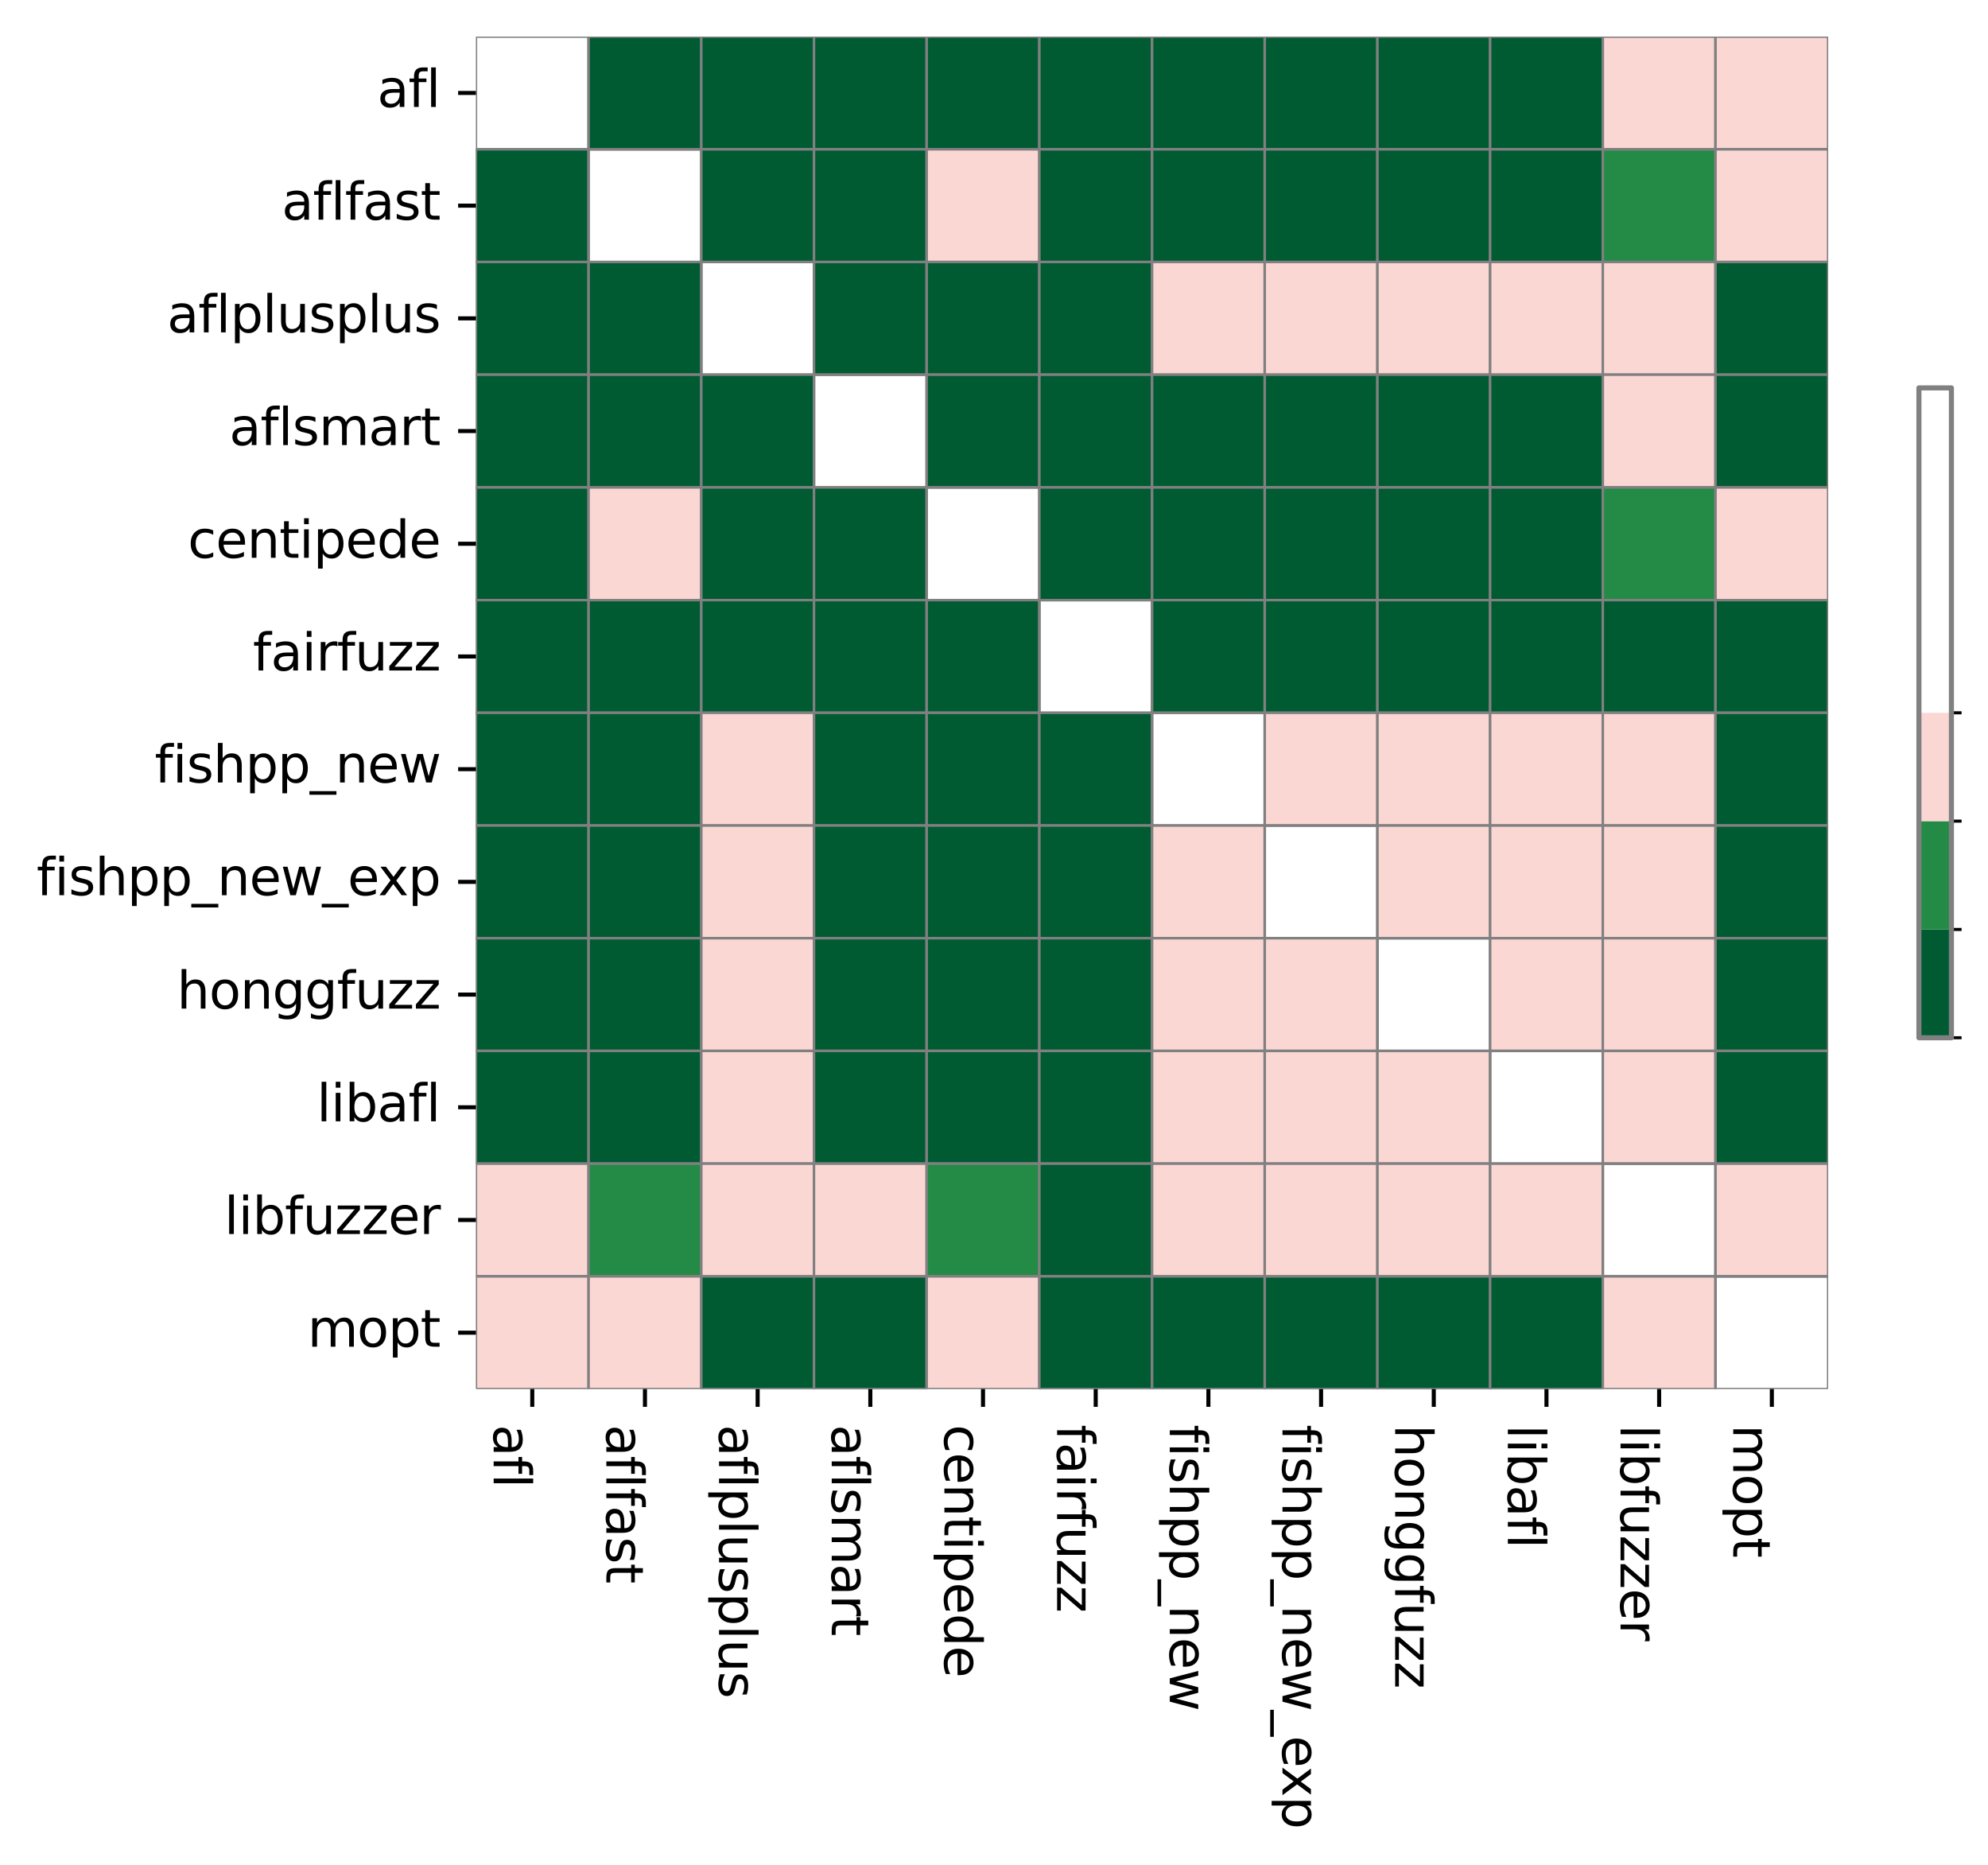 <?xml version="1.0" encoding="utf-8" standalone="no"?>
<!DOCTYPE svg PUBLIC "-//W3C//DTD SVG 1.1//EN"
  "http://www.w3.org/Graphics/SVG/1.1/DTD/svg11.dtd">
<svg xmlns:xlink="http://www.w3.org/1999/xlink" width="391.218pt" height="366.968pt" viewBox="0 0 391.218 366.968" xmlns="http://www.w3.org/2000/svg" version="1.1">
 <defs>
  <style type="text/css">*{stroke-linejoin: round; stroke-linecap: butt}</style>
 </defs>
 <g id="figure_1">
  <g id="patch_1">
   <path d="M 0 366.968 
L 391.218 366.968 
L 391.218 0 
L 0 0 
z
" style="fill: #ffffff"/>
  </g>
  <g id="axes_1">
   <g id="patch_2">
    <path d="M 93.656 273.312 
L 359.768 273.312 
L 359.768 7.2 
L 93.656 7.2 
z
" style="fill: #ffffff"/>
   </g>
   <g id="QuadMesh_1">
    <path d="M 93.656 7.2 
L 115.832 7.2 
L 115.832 29.376 
L 93.656 29.376 
L 93.656 7.2 
" clip-path="url(#pbc769ec5bb)" style="fill: none; stroke: #808080; stroke-width: 0.5"/>
    <path d="M 115.832 7.2 
L 138.008 7.2 
L 138.008 29.376 
L 115.832 29.376 
L 115.832 7.2 
" clip-path="url(#pbc769ec5bb)" style="fill: #005a32; stroke: #808080; stroke-width: 0.5"/>
    <path d="M 138.008 7.2 
L 160.184 7.2 
L 160.184 29.376 
L 138.008 29.376 
L 138.008 7.2 
" clip-path="url(#pbc769ec5bb)" style="fill: #005a32; stroke: #808080; stroke-width: 0.5"/>
    <path d="M 160.184 7.2 
L 182.36 7.2 
L 182.36 29.376 
L 160.184 29.376 
L 160.184 7.2 
" clip-path="url(#pbc769ec5bb)" style="fill: #005a32; stroke: #808080; stroke-width: 0.5"/>
    <path d="M 182.36 7.2 
L 204.536 7.2 
L 204.536 29.376 
L 182.36 29.376 
L 182.36 7.2 
" clip-path="url(#pbc769ec5bb)" style="fill: #005a32; stroke: #808080; stroke-width: 0.5"/>
    <path d="M 204.536 7.2 
L 226.712 7.2 
L 226.712 29.376 
L 204.536 29.376 
L 204.536 7.2 
" clip-path="url(#pbc769ec5bb)" style="fill: #005a32; stroke: #808080; stroke-width: 0.5"/>
    <path d="M 226.712 7.2 
L 248.888 7.2 
L 248.888 29.376 
L 226.712 29.376 
L 226.712 7.2 
" clip-path="url(#pbc769ec5bb)" style="fill: #005a32; stroke: #808080; stroke-width: 0.5"/>
    <path d="M 248.888 7.2 
L 271.064 7.2 
L 271.064 29.376 
L 248.888 29.376 
L 248.888 7.2 
" clip-path="url(#pbc769ec5bb)" style="fill: #005a32; stroke: #808080; stroke-width: 0.5"/>
    <path d="M 271.064 7.2 
L 293.24 7.2 
L 293.24 29.376 
L 271.064 29.376 
L 271.064 7.2 
" clip-path="url(#pbc769ec5bb)" style="fill: #005a32; stroke: #808080; stroke-width: 0.5"/>
    <path d="M 293.24 7.2 
L 315.416 7.2 
L 315.416 29.376 
L 293.24 29.376 
L 293.24 7.2 
" clip-path="url(#pbc769ec5bb)" style="fill: #005a32; stroke: #808080; stroke-width: 0.5"/>
    <path d="M 315.416 7.2 
L 337.592 7.2 
L 337.592 29.376 
L 315.416 29.376 
L 315.416 7.2 
" clip-path="url(#pbc769ec5bb)" style="fill: #fbd7d4; stroke: #808080; stroke-width: 0.5"/>
    <path d="M 337.592 7.2 
L 359.768 7.2 
L 359.768 29.376 
L 337.592 29.376 
L 337.592 7.2 
" clip-path="url(#pbc769ec5bb)" style="fill: #fbd7d4; stroke: #808080; stroke-width: 0.5"/>
    <path d="M 93.656 29.376 
L 115.832 29.376 
L 115.832 51.552 
L 93.656 51.552 
L 93.656 29.376 
" clip-path="url(#pbc769ec5bb)" style="fill: #005a32; stroke: #808080; stroke-width: 0.5"/>
    <path d="M 115.832 29.376 
L 138.008 29.376 
L 138.008 51.552 
L 115.832 51.552 
L 115.832 29.376 
" clip-path="url(#pbc769ec5bb)" style="fill: none; stroke: #808080; stroke-width: 0.5"/>
    <path d="M 138.008 29.376 
L 160.184 29.376 
L 160.184 51.552 
L 138.008 51.552 
L 138.008 29.376 
" clip-path="url(#pbc769ec5bb)" style="fill: #005a32; stroke: #808080; stroke-width: 0.5"/>
    <path d="M 160.184 29.376 
L 182.36 29.376 
L 182.36 51.552 
L 160.184 51.552 
L 160.184 29.376 
" clip-path="url(#pbc769ec5bb)" style="fill: #005a32; stroke: #808080; stroke-width: 0.5"/>
    <path d="M 182.36 29.376 
L 204.536 29.376 
L 204.536 51.552 
L 182.36 51.552 
L 182.36 29.376 
" clip-path="url(#pbc769ec5bb)" style="fill: #fbd7d4; stroke: #808080; stroke-width: 0.5"/>
    <path d="M 204.536 29.376 
L 226.712 29.376 
L 226.712 51.552 
L 204.536 51.552 
L 204.536 29.376 
" clip-path="url(#pbc769ec5bb)" style="fill: #005a32; stroke: #808080; stroke-width: 0.5"/>
    <path d="M 226.712 29.376 
L 248.888 29.376 
L 248.888 51.552 
L 226.712 51.552 
L 226.712 29.376 
" clip-path="url(#pbc769ec5bb)" style="fill: #005a32; stroke: #808080; stroke-width: 0.5"/>
    <path d="M 248.888 29.376 
L 271.064 29.376 
L 271.064 51.552 
L 248.888 51.552 
L 248.888 29.376 
" clip-path="url(#pbc769ec5bb)" style="fill: #005a32; stroke: #808080; stroke-width: 0.5"/>
    <path d="M 271.064 29.376 
L 293.24 29.376 
L 293.24 51.552 
L 271.064 51.552 
L 271.064 29.376 
" clip-path="url(#pbc769ec5bb)" style="fill: #005a32; stroke: #808080; stroke-width: 0.5"/>
    <path d="M 293.24 29.376 
L 315.416 29.376 
L 315.416 51.552 
L 293.24 51.552 
L 293.24 29.376 
" clip-path="url(#pbc769ec5bb)" style="fill: #005a32; stroke: #808080; stroke-width: 0.5"/>
    <path d="M 315.416 29.376 
L 337.592 29.376 
L 337.592 51.552 
L 315.416 51.552 
L 315.416 29.376 
" clip-path="url(#pbc769ec5bb)" style="fill: #238b45; stroke: #808080; stroke-width: 0.5"/>
    <path d="M 337.592 29.376 
L 359.768 29.376 
L 359.768 51.552 
L 337.592 51.552 
L 337.592 29.376 
" clip-path="url(#pbc769ec5bb)" style="fill: #fbd7d4; stroke: #808080; stroke-width: 0.5"/>
    <path d="M 93.656 51.552 
L 115.832 51.552 
L 115.832 73.728 
L 93.656 73.728 
L 93.656 51.552 
" clip-path="url(#pbc769ec5bb)" style="fill: #005a32; stroke: #808080; stroke-width: 0.5"/>
    <path d="M 115.832 51.552 
L 138.008 51.552 
L 138.008 73.728 
L 115.832 73.728 
L 115.832 51.552 
" clip-path="url(#pbc769ec5bb)" style="fill: #005a32; stroke: #808080; stroke-width: 0.5"/>
    <path d="M 138.008 51.552 
L 160.184 51.552 
L 160.184 73.728 
L 138.008 73.728 
L 138.008 51.552 
" clip-path="url(#pbc769ec5bb)" style="fill: none; stroke: #808080; stroke-width: 0.5"/>
    <path d="M 160.184 51.552 
L 182.36 51.552 
L 182.36 73.728 
L 160.184 73.728 
L 160.184 51.552 
" clip-path="url(#pbc769ec5bb)" style="fill: #005a32; stroke: #808080; stroke-width: 0.5"/>
    <path d="M 182.36 51.552 
L 204.536 51.552 
L 204.536 73.728 
L 182.36 73.728 
L 182.36 51.552 
" clip-path="url(#pbc769ec5bb)" style="fill: #005a32; stroke: #808080; stroke-width: 0.5"/>
    <path d="M 204.536 51.552 
L 226.712 51.552 
L 226.712 73.728 
L 204.536 73.728 
L 204.536 51.552 
" clip-path="url(#pbc769ec5bb)" style="fill: #005a32; stroke: #808080; stroke-width: 0.5"/>
    <path d="M 226.712 51.552 
L 248.888 51.552 
L 248.888 73.728 
L 226.712 73.728 
L 226.712 51.552 
" clip-path="url(#pbc769ec5bb)" style="fill: #fbd7d4; stroke: #808080; stroke-width: 0.5"/>
    <path d="M 248.888 51.552 
L 271.064 51.552 
L 271.064 73.728 
L 248.888 73.728 
L 248.888 51.552 
" clip-path="url(#pbc769ec5bb)" style="fill: #fbd7d4; stroke: #808080; stroke-width: 0.5"/>
    <path d="M 271.064 51.552 
L 293.24 51.552 
L 293.24 73.728 
L 271.064 73.728 
L 271.064 51.552 
" clip-path="url(#pbc769ec5bb)" style="fill: #fbd7d4; stroke: #808080; stroke-width: 0.5"/>
    <path d="M 293.24 51.552 
L 315.416 51.552 
L 315.416 73.728 
L 293.24 73.728 
L 293.24 51.552 
" clip-path="url(#pbc769ec5bb)" style="fill: #fbd7d4; stroke: #808080; stroke-width: 0.5"/>
    <path d="M 315.416 51.552 
L 337.592 51.552 
L 337.592 73.728 
L 315.416 73.728 
L 315.416 51.552 
" clip-path="url(#pbc769ec5bb)" style="fill: #fbd7d4; stroke: #808080; stroke-width: 0.5"/>
    <path d="M 337.592 51.552 
L 359.768 51.552 
L 359.768 73.728 
L 337.592 73.728 
L 337.592 51.552 
" clip-path="url(#pbc769ec5bb)" style="fill: #005a32; stroke: #808080; stroke-width: 0.5"/>
    <path d="M 93.656 73.728 
L 115.832 73.728 
L 115.832 95.904 
L 93.656 95.904 
L 93.656 73.728 
" clip-path="url(#pbc769ec5bb)" style="fill: #005a32; stroke: #808080; stroke-width: 0.5"/>
    <path d="M 115.832 73.728 
L 138.008 73.728 
L 138.008 95.904 
L 115.832 95.904 
L 115.832 73.728 
" clip-path="url(#pbc769ec5bb)" style="fill: #005a32; stroke: #808080; stroke-width: 0.5"/>
    <path d="M 138.008 73.728 
L 160.184 73.728 
L 160.184 95.904 
L 138.008 95.904 
L 138.008 73.728 
" clip-path="url(#pbc769ec5bb)" style="fill: #005a32; stroke: #808080; stroke-width: 0.5"/>
    <path d="M 160.184 73.728 
L 182.36 73.728 
L 182.36 95.904 
L 160.184 95.904 
L 160.184 73.728 
" clip-path="url(#pbc769ec5bb)" style="fill: none; stroke: #808080; stroke-width: 0.5"/>
    <path d="M 182.36 73.728 
L 204.536 73.728 
L 204.536 95.904 
L 182.36 95.904 
L 182.36 73.728 
" clip-path="url(#pbc769ec5bb)" style="fill: #005a32; stroke: #808080; stroke-width: 0.5"/>
    <path d="M 204.536 73.728 
L 226.712 73.728 
L 226.712 95.904 
L 204.536 95.904 
L 204.536 73.728 
" clip-path="url(#pbc769ec5bb)" style="fill: #005a32; stroke: #808080; stroke-width: 0.5"/>
    <path d="M 226.712 73.728 
L 248.888 73.728 
L 248.888 95.904 
L 226.712 95.904 
L 226.712 73.728 
" clip-path="url(#pbc769ec5bb)" style="fill: #005a32; stroke: #808080; stroke-width: 0.5"/>
    <path d="M 248.888 73.728 
L 271.064 73.728 
L 271.064 95.904 
L 248.888 95.904 
L 248.888 73.728 
" clip-path="url(#pbc769ec5bb)" style="fill: #005a32; stroke: #808080; stroke-width: 0.5"/>
    <path d="M 271.064 73.728 
L 293.24 73.728 
L 293.24 95.904 
L 271.064 95.904 
L 271.064 73.728 
" clip-path="url(#pbc769ec5bb)" style="fill: #005a32; stroke: #808080; stroke-width: 0.5"/>
    <path d="M 293.24 73.728 
L 315.416 73.728 
L 315.416 95.904 
L 293.24 95.904 
L 293.24 73.728 
" clip-path="url(#pbc769ec5bb)" style="fill: #005a32; stroke: #808080; stroke-width: 0.5"/>
    <path d="M 315.416 73.728 
L 337.592 73.728 
L 337.592 95.904 
L 315.416 95.904 
L 315.416 73.728 
" clip-path="url(#pbc769ec5bb)" style="fill: #fbd7d4; stroke: #808080; stroke-width: 0.5"/>
    <path d="M 337.592 73.728 
L 359.768 73.728 
L 359.768 95.904 
L 337.592 95.904 
L 337.592 73.728 
" clip-path="url(#pbc769ec5bb)" style="fill: #005a32; stroke: #808080; stroke-width: 0.5"/>
    <path d="M 93.656 95.904 
L 115.832 95.904 
L 115.832 118.08 
L 93.656 118.08 
L 93.656 95.904 
" clip-path="url(#pbc769ec5bb)" style="fill: #005a32; stroke: #808080; stroke-width: 0.5"/>
    <path d="M 115.832 95.904 
L 138.008 95.904 
L 138.008 118.08 
L 115.832 118.08 
L 115.832 95.904 
" clip-path="url(#pbc769ec5bb)" style="fill: #fbd7d4; stroke: #808080; stroke-width: 0.5"/>
    <path d="M 138.008 95.904 
L 160.184 95.904 
L 160.184 118.08 
L 138.008 118.08 
L 138.008 95.904 
" clip-path="url(#pbc769ec5bb)" style="fill: #005a32; stroke: #808080; stroke-width: 0.5"/>
    <path d="M 160.184 95.904 
L 182.36 95.904 
L 182.36 118.08 
L 160.184 118.08 
L 160.184 95.904 
" clip-path="url(#pbc769ec5bb)" style="fill: #005a32; stroke: #808080; stroke-width: 0.5"/>
    <path d="M 182.36 95.904 
L 204.536 95.904 
L 204.536 118.08 
L 182.36 118.08 
L 182.36 95.904 
" clip-path="url(#pbc769ec5bb)" style="fill: none; stroke: #808080; stroke-width: 0.5"/>
    <path d="M 204.536 95.904 
L 226.712 95.904 
L 226.712 118.08 
L 204.536 118.08 
L 204.536 95.904 
" clip-path="url(#pbc769ec5bb)" style="fill: #005a32; stroke: #808080; stroke-width: 0.5"/>
    <path d="M 226.712 95.904 
L 248.888 95.904 
L 248.888 118.08 
L 226.712 118.08 
L 226.712 95.904 
" clip-path="url(#pbc769ec5bb)" style="fill: #005a32; stroke: #808080; stroke-width: 0.5"/>
    <path d="M 248.888 95.904 
L 271.064 95.904 
L 271.064 118.08 
L 248.888 118.08 
L 248.888 95.904 
" clip-path="url(#pbc769ec5bb)" style="fill: #005a32; stroke: #808080; stroke-width: 0.5"/>
    <path d="M 271.064 95.904 
L 293.24 95.904 
L 293.24 118.08 
L 271.064 118.08 
L 271.064 95.904 
" clip-path="url(#pbc769ec5bb)" style="fill: #005a32; stroke: #808080; stroke-width: 0.5"/>
    <path d="M 293.24 95.904 
L 315.416 95.904 
L 315.416 118.08 
L 293.24 118.08 
L 293.24 95.904 
" clip-path="url(#pbc769ec5bb)" style="fill: #005a32; stroke: #808080; stroke-width: 0.5"/>
    <path d="M 315.416 95.904 
L 337.592 95.904 
L 337.592 118.08 
L 315.416 118.08 
L 315.416 95.904 
" clip-path="url(#pbc769ec5bb)" style="fill: #238b45; stroke: #808080; stroke-width: 0.5"/>
    <path d="M 337.592 95.904 
L 359.768 95.904 
L 359.768 118.08 
L 337.592 118.08 
L 337.592 95.904 
" clip-path="url(#pbc769ec5bb)" style="fill: #fbd7d4; stroke: #808080; stroke-width: 0.5"/>
    <path d="M 93.656 118.08 
L 115.832 118.08 
L 115.832 140.256 
L 93.656 140.256 
L 93.656 118.08 
" clip-path="url(#pbc769ec5bb)" style="fill: #005a32; stroke: #808080; stroke-width: 0.5"/>
    <path d="M 115.832 118.08 
L 138.008 118.08 
L 138.008 140.256 
L 115.832 140.256 
L 115.832 118.08 
" clip-path="url(#pbc769ec5bb)" style="fill: #005a32; stroke: #808080; stroke-width: 0.5"/>
    <path d="M 138.008 118.08 
L 160.184 118.08 
L 160.184 140.256 
L 138.008 140.256 
L 138.008 118.08 
" clip-path="url(#pbc769ec5bb)" style="fill: #005a32; stroke: #808080; stroke-width: 0.5"/>
    <path d="M 160.184 118.08 
L 182.36 118.08 
L 182.36 140.256 
L 160.184 140.256 
L 160.184 118.08 
" clip-path="url(#pbc769ec5bb)" style="fill: #005a32; stroke: #808080; stroke-width: 0.5"/>
    <path d="M 182.36 118.08 
L 204.536 118.08 
L 204.536 140.256 
L 182.36 140.256 
L 182.36 118.08 
" clip-path="url(#pbc769ec5bb)" style="fill: #005a32; stroke: #808080; stroke-width: 0.5"/>
    <path d="M 204.536 118.08 
L 226.712 118.08 
L 226.712 140.256 
L 204.536 140.256 
L 204.536 118.08 
" clip-path="url(#pbc769ec5bb)" style="fill: none; stroke: #808080; stroke-width: 0.5"/>
    <path d="M 226.712 118.08 
L 248.888 118.08 
L 248.888 140.256 
L 226.712 140.256 
L 226.712 118.08 
" clip-path="url(#pbc769ec5bb)" style="fill: #005a32; stroke: #808080; stroke-width: 0.5"/>
    <path d="M 248.888 118.08 
L 271.064 118.08 
L 271.064 140.256 
L 248.888 140.256 
L 248.888 118.08 
" clip-path="url(#pbc769ec5bb)" style="fill: #005a32; stroke: #808080; stroke-width: 0.5"/>
    <path d="M 271.064 118.08 
L 293.24 118.08 
L 293.24 140.256 
L 271.064 140.256 
L 271.064 118.08 
" clip-path="url(#pbc769ec5bb)" style="fill: #005a32; stroke: #808080; stroke-width: 0.5"/>
    <path d="M 293.24 118.08 
L 315.416 118.08 
L 315.416 140.256 
L 293.24 140.256 
L 293.24 118.08 
" clip-path="url(#pbc769ec5bb)" style="fill: #005a32; stroke: #808080; stroke-width: 0.5"/>
    <path d="M 315.416 118.08 
L 337.592 118.08 
L 337.592 140.256 
L 315.416 140.256 
L 315.416 118.08 
" clip-path="url(#pbc769ec5bb)" style="fill: #005a32; stroke: #808080; stroke-width: 0.5"/>
    <path d="M 337.592 118.08 
L 359.768 118.08 
L 359.768 140.256 
L 337.592 140.256 
L 337.592 118.08 
" clip-path="url(#pbc769ec5bb)" style="fill: #005a32; stroke: #808080; stroke-width: 0.5"/>
    <path d="M 93.656 140.256 
L 115.832 140.256 
L 115.832 162.432 
L 93.656 162.432 
L 93.656 140.256 
" clip-path="url(#pbc769ec5bb)" style="fill: #005a32; stroke: #808080; stroke-width: 0.5"/>
    <path d="M 115.832 140.256 
L 138.008 140.256 
L 138.008 162.432 
L 115.832 162.432 
L 115.832 140.256 
" clip-path="url(#pbc769ec5bb)" style="fill: #005a32; stroke: #808080; stroke-width: 0.5"/>
    <path d="M 138.008 140.256 
L 160.184 140.256 
L 160.184 162.432 
L 138.008 162.432 
L 138.008 140.256 
" clip-path="url(#pbc769ec5bb)" style="fill: #fbd7d4; stroke: #808080; stroke-width: 0.5"/>
    <path d="M 160.184 140.256 
L 182.36 140.256 
L 182.36 162.432 
L 160.184 162.432 
L 160.184 140.256 
" clip-path="url(#pbc769ec5bb)" style="fill: #005a32; stroke: #808080; stroke-width: 0.5"/>
    <path d="M 182.36 140.256 
L 204.536 140.256 
L 204.536 162.432 
L 182.36 162.432 
L 182.36 140.256 
" clip-path="url(#pbc769ec5bb)" style="fill: #005a32; stroke: #808080; stroke-width: 0.5"/>
    <path d="M 204.536 140.256 
L 226.712 140.256 
L 226.712 162.432 
L 204.536 162.432 
L 204.536 140.256 
" clip-path="url(#pbc769ec5bb)" style="fill: #005a32; stroke: #808080; stroke-width: 0.5"/>
    <path d="M 226.712 140.256 
L 248.888 140.256 
L 248.888 162.432 
L 226.712 162.432 
L 226.712 140.256 
" clip-path="url(#pbc769ec5bb)" style="fill: none; stroke: #808080; stroke-width: 0.5"/>
    <path d="M 248.888 140.256 
L 271.064 140.256 
L 271.064 162.432 
L 248.888 162.432 
L 248.888 140.256 
" clip-path="url(#pbc769ec5bb)" style="fill: #fbd7d4; stroke: #808080; stroke-width: 0.5"/>
    <path d="M 271.064 140.256 
L 293.24 140.256 
L 293.24 162.432 
L 271.064 162.432 
L 271.064 140.256 
" clip-path="url(#pbc769ec5bb)" style="fill: #fbd7d4; stroke: #808080; stroke-width: 0.5"/>
    <path d="M 293.24 140.256 
L 315.416 140.256 
L 315.416 162.432 
L 293.24 162.432 
L 293.24 140.256 
" clip-path="url(#pbc769ec5bb)" style="fill: #fbd7d4; stroke: #808080; stroke-width: 0.5"/>
    <path d="M 315.416 140.256 
L 337.592 140.256 
L 337.592 162.432 
L 315.416 162.432 
L 315.416 140.256 
" clip-path="url(#pbc769ec5bb)" style="fill: #fbd7d4; stroke: #808080; stroke-width: 0.5"/>
    <path d="M 337.592 140.256 
L 359.768 140.256 
L 359.768 162.432 
L 337.592 162.432 
L 337.592 140.256 
" clip-path="url(#pbc769ec5bb)" style="fill: #005a32; stroke: #808080; stroke-width: 0.5"/>
    <path d="M 93.656 162.432 
L 115.832 162.432 
L 115.832 184.608 
L 93.656 184.608 
L 93.656 162.432 
" clip-path="url(#pbc769ec5bb)" style="fill: #005a32; stroke: #808080; stroke-width: 0.5"/>
    <path d="M 115.832 162.432 
L 138.008 162.432 
L 138.008 184.608 
L 115.832 184.608 
L 115.832 162.432 
" clip-path="url(#pbc769ec5bb)" style="fill: #005a32; stroke: #808080; stroke-width: 0.5"/>
    <path d="M 138.008 162.432 
L 160.184 162.432 
L 160.184 184.608 
L 138.008 184.608 
L 138.008 162.432 
" clip-path="url(#pbc769ec5bb)" style="fill: #fbd7d4; stroke: #808080; stroke-width: 0.5"/>
    <path d="M 160.184 162.432 
L 182.36 162.432 
L 182.36 184.608 
L 160.184 184.608 
L 160.184 162.432 
" clip-path="url(#pbc769ec5bb)" style="fill: #005a32; stroke: #808080; stroke-width: 0.5"/>
    <path d="M 182.36 162.432 
L 204.536 162.432 
L 204.536 184.608 
L 182.36 184.608 
L 182.36 162.432 
" clip-path="url(#pbc769ec5bb)" style="fill: #005a32; stroke: #808080; stroke-width: 0.5"/>
    <path d="M 204.536 162.432 
L 226.712 162.432 
L 226.712 184.608 
L 204.536 184.608 
L 204.536 162.432 
" clip-path="url(#pbc769ec5bb)" style="fill: #005a32; stroke: #808080; stroke-width: 0.5"/>
    <path d="M 226.712 162.432 
L 248.888 162.432 
L 248.888 184.608 
L 226.712 184.608 
L 226.712 162.432 
" clip-path="url(#pbc769ec5bb)" style="fill: #fbd7d4; stroke: #808080; stroke-width: 0.5"/>
    <path d="M 248.888 162.432 
L 271.064 162.432 
L 271.064 184.608 
L 248.888 184.608 
L 248.888 162.432 
" clip-path="url(#pbc769ec5bb)" style="fill: none; stroke: #808080; stroke-width: 0.5"/>
    <path d="M 271.064 162.432 
L 293.24 162.432 
L 293.24 184.608 
L 271.064 184.608 
L 271.064 162.432 
" clip-path="url(#pbc769ec5bb)" style="fill: #fbd7d4; stroke: #808080; stroke-width: 0.5"/>
    <path d="M 293.24 162.432 
L 315.416 162.432 
L 315.416 184.608 
L 293.24 184.608 
L 293.24 162.432 
" clip-path="url(#pbc769ec5bb)" style="fill: #fbd7d4; stroke: #808080; stroke-width: 0.5"/>
    <path d="M 315.416 162.432 
L 337.592 162.432 
L 337.592 184.608 
L 315.416 184.608 
L 315.416 162.432 
" clip-path="url(#pbc769ec5bb)" style="fill: #fbd7d4; stroke: #808080; stroke-width: 0.5"/>
    <path d="M 337.592 162.432 
L 359.768 162.432 
L 359.768 184.608 
L 337.592 184.608 
L 337.592 162.432 
" clip-path="url(#pbc769ec5bb)" style="fill: #005a32; stroke: #808080; stroke-width: 0.5"/>
    <path d="M 93.656 184.608 
L 115.832 184.608 
L 115.832 206.784 
L 93.656 206.784 
L 93.656 184.608 
" clip-path="url(#pbc769ec5bb)" style="fill: #005a32; stroke: #808080; stroke-width: 0.5"/>
    <path d="M 115.832 184.608 
L 138.008 184.608 
L 138.008 206.784 
L 115.832 206.784 
L 115.832 184.608 
" clip-path="url(#pbc769ec5bb)" style="fill: #005a32; stroke: #808080; stroke-width: 0.5"/>
    <path d="M 138.008 184.608 
L 160.184 184.608 
L 160.184 206.784 
L 138.008 206.784 
L 138.008 184.608 
" clip-path="url(#pbc769ec5bb)" style="fill: #fbd7d4; stroke: #808080; stroke-width: 0.5"/>
    <path d="M 160.184 184.608 
L 182.36 184.608 
L 182.36 206.784 
L 160.184 206.784 
L 160.184 184.608 
" clip-path="url(#pbc769ec5bb)" style="fill: #005a32; stroke: #808080; stroke-width: 0.5"/>
    <path d="M 182.36 184.608 
L 204.536 184.608 
L 204.536 206.784 
L 182.36 206.784 
L 182.36 184.608 
" clip-path="url(#pbc769ec5bb)" style="fill: #005a32; stroke: #808080; stroke-width: 0.5"/>
    <path d="M 204.536 184.608 
L 226.712 184.608 
L 226.712 206.784 
L 204.536 206.784 
L 204.536 184.608 
" clip-path="url(#pbc769ec5bb)" style="fill: #005a32; stroke: #808080; stroke-width: 0.5"/>
    <path d="M 226.712 184.608 
L 248.888 184.608 
L 248.888 206.784 
L 226.712 206.784 
L 226.712 184.608 
" clip-path="url(#pbc769ec5bb)" style="fill: #fbd7d4; stroke: #808080; stroke-width: 0.5"/>
    <path d="M 248.888 184.608 
L 271.064 184.608 
L 271.064 206.784 
L 248.888 206.784 
L 248.888 184.608 
" clip-path="url(#pbc769ec5bb)" style="fill: #fbd7d4; stroke: #808080; stroke-width: 0.5"/>
    <path d="M 271.064 184.608 
L 293.24 184.608 
L 293.24 206.784 
L 271.064 206.784 
L 271.064 184.608 
" clip-path="url(#pbc769ec5bb)" style="fill: none; stroke: #808080; stroke-width: 0.5"/>
    <path d="M 293.24 184.608 
L 315.416 184.608 
L 315.416 206.784 
L 293.24 206.784 
L 293.24 184.608 
" clip-path="url(#pbc769ec5bb)" style="fill: #fbd7d4; stroke: #808080; stroke-width: 0.5"/>
    <path d="M 315.416 184.608 
L 337.592 184.608 
L 337.592 206.784 
L 315.416 206.784 
L 315.416 184.608 
" clip-path="url(#pbc769ec5bb)" style="fill: #fbd7d4; stroke: #808080; stroke-width: 0.5"/>
    <path d="M 337.592 184.608 
L 359.768 184.608 
L 359.768 206.784 
L 337.592 206.784 
L 337.592 184.608 
" clip-path="url(#pbc769ec5bb)" style="fill: #005a32; stroke: #808080; stroke-width: 0.5"/>
    <path d="M 93.656 206.784 
L 115.832 206.784 
L 115.832 228.96 
L 93.656 228.96 
L 93.656 206.784 
" clip-path="url(#pbc769ec5bb)" style="fill: #005a32; stroke: #808080; stroke-width: 0.5"/>
    <path d="M 115.832 206.784 
L 138.008 206.784 
L 138.008 228.96 
L 115.832 228.96 
L 115.832 206.784 
" clip-path="url(#pbc769ec5bb)" style="fill: #005a32; stroke: #808080; stroke-width: 0.5"/>
    <path d="M 138.008 206.784 
L 160.184 206.784 
L 160.184 228.96 
L 138.008 228.96 
L 138.008 206.784 
" clip-path="url(#pbc769ec5bb)" style="fill: #fbd7d4; stroke: #808080; stroke-width: 0.5"/>
    <path d="M 160.184 206.784 
L 182.36 206.784 
L 182.36 228.96 
L 160.184 228.96 
L 160.184 206.784 
" clip-path="url(#pbc769ec5bb)" style="fill: #005a32; stroke: #808080; stroke-width: 0.5"/>
    <path d="M 182.36 206.784 
L 204.536 206.784 
L 204.536 228.96 
L 182.36 228.96 
L 182.36 206.784 
" clip-path="url(#pbc769ec5bb)" style="fill: #005a32; stroke: #808080; stroke-width: 0.5"/>
    <path d="M 204.536 206.784 
L 226.712 206.784 
L 226.712 228.96 
L 204.536 228.96 
L 204.536 206.784 
" clip-path="url(#pbc769ec5bb)" style="fill: #005a32; stroke: #808080; stroke-width: 0.5"/>
    <path d="M 226.712 206.784 
L 248.888 206.784 
L 248.888 228.96 
L 226.712 228.96 
L 226.712 206.784 
" clip-path="url(#pbc769ec5bb)" style="fill: #fbd7d4; stroke: #808080; stroke-width: 0.5"/>
    <path d="M 248.888 206.784 
L 271.064 206.784 
L 271.064 228.96 
L 248.888 228.96 
L 248.888 206.784 
" clip-path="url(#pbc769ec5bb)" style="fill: #fbd7d4; stroke: #808080; stroke-width: 0.5"/>
    <path d="M 271.064 206.784 
L 293.24 206.784 
L 293.24 228.96 
L 271.064 228.96 
L 271.064 206.784 
" clip-path="url(#pbc769ec5bb)" style="fill: #fbd7d4; stroke: #808080; stroke-width: 0.5"/>
    <path d="M 293.24 206.784 
L 315.416 206.784 
L 315.416 228.96 
L 293.24 228.96 
L 293.24 206.784 
" clip-path="url(#pbc769ec5bb)" style="fill: none; stroke: #808080; stroke-width: 0.5"/>
    <path d="M 315.416 206.784 
L 337.592 206.784 
L 337.592 228.96 
L 315.416 228.96 
L 315.416 206.784 
" clip-path="url(#pbc769ec5bb)" style="fill: #fbd7d4; stroke: #808080; stroke-width: 0.5"/>
    <path d="M 337.592 206.784 
L 359.768 206.784 
L 359.768 228.96 
L 337.592 228.96 
L 337.592 206.784 
" clip-path="url(#pbc769ec5bb)" style="fill: #005a32; stroke: #808080; stroke-width: 0.5"/>
    <path d="M 93.656 228.96 
L 115.832 228.96 
L 115.832 251.136 
L 93.656 251.136 
L 93.656 228.96 
" clip-path="url(#pbc769ec5bb)" style="fill: #fbd7d4; stroke: #808080; stroke-width: 0.5"/>
    <path d="M 115.832 228.96 
L 138.008 228.96 
L 138.008 251.136 
L 115.832 251.136 
L 115.832 228.96 
" clip-path="url(#pbc769ec5bb)" style="fill: #238b45; stroke: #808080; stroke-width: 0.5"/>
    <path d="M 138.008 228.96 
L 160.184 228.96 
L 160.184 251.136 
L 138.008 251.136 
L 138.008 228.96 
" clip-path="url(#pbc769ec5bb)" style="fill: #fbd7d4; stroke: #808080; stroke-width: 0.5"/>
    <path d="M 160.184 228.96 
L 182.36 228.96 
L 182.36 251.136 
L 160.184 251.136 
L 160.184 228.96 
" clip-path="url(#pbc769ec5bb)" style="fill: #fbd7d4; stroke: #808080; stroke-width: 0.5"/>
    <path d="M 182.36 228.96 
L 204.536 228.96 
L 204.536 251.136 
L 182.36 251.136 
L 182.36 228.96 
" clip-path="url(#pbc769ec5bb)" style="fill: #238b45; stroke: #808080; stroke-width: 0.5"/>
    <path d="M 204.536 228.96 
L 226.712 228.96 
L 226.712 251.136 
L 204.536 251.136 
L 204.536 228.96 
" clip-path="url(#pbc769ec5bb)" style="fill: #005a32; stroke: #808080; stroke-width: 0.5"/>
    <path d="M 226.712 228.96 
L 248.888 228.96 
L 248.888 251.136 
L 226.712 251.136 
L 226.712 228.96 
" clip-path="url(#pbc769ec5bb)" style="fill: #fbd7d4; stroke: #808080; stroke-width: 0.5"/>
    <path d="M 248.888 228.96 
L 271.064 228.96 
L 271.064 251.136 
L 248.888 251.136 
L 248.888 228.96 
" clip-path="url(#pbc769ec5bb)" style="fill: #fbd7d4; stroke: #808080; stroke-width: 0.5"/>
    <path d="M 271.064 228.96 
L 293.24 228.96 
L 293.24 251.136 
L 271.064 251.136 
L 271.064 228.96 
" clip-path="url(#pbc769ec5bb)" style="fill: #fbd7d4; stroke: #808080; stroke-width: 0.5"/>
    <path d="M 293.24 228.96 
L 315.416 228.96 
L 315.416 251.136 
L 293.24 251.136 
L 293.24 228.96 
" clip-path="url(#pbc769ec5bb)" style="fill: #fbd7d4; stroke: #808080; stroke-width: 0.5"/>
    <path d="M 315.416 228.96 
L 337.592 228.96 
L 337.592 251.136 
L 315.416 251.136 
L 315.416 228.96 
" clip-path="url(#pbc769ec5bb)" style="fill: none; stroke: #808080; stroke-width: 0.5"/>
    <path d="M 337.592 228.96 
L 359.768 228.96 
L 359.768 251.136 
L 337.592 251.136 
L 337.592 228.96 
" clip-path="url(#pbc769ec5bb)" style="fill: #fbd7d4; stroke: #808080; stroke-width: 0.5"/>
    <path d="M 93.656 251.136 
L 115.832 251.136 
L 115.832 273.312 
L 93.656 273.312 
L 93.656 251.136 
" clip-path="url(#pbc769ec5bb)" style="fill: #fbd7d4; stroke: #808080; stroke-width: 0.5"/>
    <path d="M 115.832 251.136 
L 138.008 251.136 
L 138.008 273.312 
L 115.832 273.312 
L 115.832 251.136 
" clip-path="url(#pbc769ec5bb)" style="fill: #fbd7d4; stroke: #808080; stroke-width: 0.5"/>
    <path d="M 138.008 251.136 
L 160.184 251.136 
L 160.184 273.312 
L 138.008 273.312 
L 138.008 251.136 
" clip-path="url(#pbc769ec5bb)" style="fill: #005a32; stroke: #808080; stroke-width: 0.5"/>
    <path d="M 160.184 251.136 
L 182.36 251.136 
L 182.36 273.312 
L 160.184 273.312 
L 160.184 251.136 
" clip-path="url(#pbc769ec5bb)" style="fill: #005a32; stroke: #808080; stroke-width: 0.5"/>
    <path d="M 182.36 251.136 
L 204.536 251.136 
L 204.536 273.312 
L 182.36 273.312 
L 182.36 251.136 
" clip-path="url(#pbc769ec5bb)" style="fill: #fbd7d4; stroke: #808080; stroke-width: 0.5"/>
    <path d="M 204.536 251.136 
L 226.712 251.136 
L 226.712 273.312 
L 204.536 273.312 
L 204.536 251.136 
" clip-path="url(#pbc769ec5bb)" style="fill: #005a32; stroke: #808080; stroke-width: 0.5"/>
    <path d="M 226.712 251.136 
L 248.888 251.136 
L 248.888 273.312 
L 226.712 273.312 
L 226.712 251.136 
" clip-path="url(#pbc769ec5bb)" style="fill: #005a32; stroke: #808080; stroke-width: 0.5"/>
    <path d="M 248.888 251.136 
L 271.064 251.136 
L 271.064 273.312 
L 248.888 273.312 
L 248.888 251.136 
" clip-path="url(#pbc769ec5bb)" style="fill: #005a32; stroke: #808080; stroke-width: 0.5"/>
    <path d="M 271.064 251.136 
L 293.24 251.136 
L 293.24 273.312 
L 271.064 273.312 
L 271.064 251.136 
" clip-path="url(#pbc769ec5bb)" style="fill: #005a32; stroke: #808080; stroke-width: 0.5"/>
    <path d="M 293.24 251.136 
L 315.416 251.136 
L 315.416 273.312 
L 293.24 273.312 
L 293.24 251.136 
" clip-path="url(#pbc769ec5bb)" style="fill: #005a32; stroke: #808080; stroke-width: 0.5"/>
    <path d="M 315.416 251.136 
L 337.592 251.136 
L 337.592 273.312 
L 315.416 273.312 
L 315.416 251.136 
" clip-path="url(#pbc769ec5bb)" style="fill: #fbd7d4; stroke: #808080; stroke-width: 0.5"/>
    <path d="M 337.592 251.136 
L 359.768 251.136 
L 359.768 273.312 
L 337.592 273.312 
L 337.592 251.136 
" clip-path="url(#pbc769ec5bb)" style="fill: none; stroke: #808080; stroke-width: 0.5"/>
   </g>
   <g id="matplotlib.axis_1">
    <g id="xtick_1">
     <g id="line2d_1">
      <defs>
       <path id="m23e5218cbd" d="M 0 0 
L 0 3.5 
" style="stroke: #000000; stroke-width: 0.8"/>
      </defs>
      <g>
       <use xlink:href="#m23e5218cbd" x="104.744" y="273.312" style="stroke: #000000; stroke-width: 0.8"/>
      </g>
     </g>
     <g id="text_1">
      <!-- afl -->
      <g transform="translate(97.146 280.312) rotate(-270) scale(0.1 -0.1)">
       <defs>
        <path id="DejaVuSans-61" d="M 2194 1759 
Q 1497 1759 1228 1600 
Q 959 1441 959 1056 
Q 959 750 1161 570 
Q 1363 391 1709 391 
Q 2188 391 2477 730 
Q 2766 1069 2766 1631 
L 2766 1759 
L 2194 1759 
z
M 3341 1997 
L 3341 0 
L 2766 0 
L 2766 531 
Q 2569 213 2275 61 
Q 1981 -91 1556 -91 
Q 1019 -91 701 211 
Q 384 513 384 1019 
Q 384 1609 779 1909 
Q 1175 2209 1959 2209 
L 2766 2209 
L 2766 2266 
Q 2766 2663 2505 2880 
Q 2244 3097 1772 3097 
Q 1472 3097 1187 3025 
Q 903 2953 641 2809 
L 641 3341 
Q 956 3463 1253 3523 
Q 1550 3584 1831 3584 
Q 2591 3584 2966 3190 
Q 3341 2797 3341 1997 
z
" transform="scale(0.016)"/>
        <path id="DejaVuSans-66" d="M 2375 4863 
L 2375 4384 
L 1825 4384 
Q 1516 4384 1395 4259 
Q 1275 4134 1275 3809 
L 1275 3500 
L 2222 3500 
L 2222 3053 
L 1275 3053 
L 1275 0 
L 697 0 
L 697 3053 
L 147 3053 
L 147 3500 
L 697 3500 
L 697 3744 
Q 697 4328 969 4595 
Q 1241 4863 1831 4863 
L 2375 4863 
z
" transform="scale(0.016)"/>
        <path id="DejaVuSans-6c" d="M 603 4863 
L 1178 4863 
L 1178 0 
L 603 0 
L 603 4863 
z
" transform="scale(0.016)"/>
       </defs>
       <use xlink:href="#DejaVuSans-61"/>
       <use xlink:href="#DejaVuSans-66" x="61.279"/>
       <use xlink:href="#DejaVuSans-6c" x="96.484"/>
      </g>
     </g>
    </g>
    <g id="xtick_2">
     <g id="line2d_2">
      <g>
       <use xlink:href="#m23e5218cbd" x="126.92" y="273.312" style="stroke: #000000; stroke-width: 0.8"/>
      </g>
     </g>
     <g id="text_2">
      <!-- aflfast -->
      <g transform="translate(119.322 280.312) rotate(-270) scale(0.1 -0.1)">
       <defs>
        <path id="DejaVuSans-73" d="M 2834 3397 
L 2834 2853 
Q 2591 2978 2328 3040 
Q 2066 3103 1784 3103 
Q 1356 3103 1142 2972 
Q 928 2841 928 2578 
Q 928 2378 1081 2264 
Q 1234 2150 1697 2047 
L 1894 2003 
Q 2506 1872 2764 1633 
Q 3022 1394 3022 966 
Q 3022 478 2636 193 
Q 2250 -91 1575 -91 
Q 1294 -91 989 -36 
Q 684 19 347 128 
L 347 722 
Q 666 556 975 473 
Q 1284 391 1588 391 
Q 1994 391 2212 530 
Q 2431 669 2431 922 
Q 2431 1156 2273 1281 
Q 2116 1406 1581 1522 
L 1381 1569 
Q 847 1681 609 1914 
Q 372 2147 372 2553 
Q 372 3047 722 3315 
Q 1072 3584 1716 3584 
Q 2034 3584 2315 3537 
Q 2597 3491 2834 3397 
z
" transform="scale(0.016)"/>
        <path id="DejaVuSans-74" d="M 1172 4494 
L 1172 3500 
L 2356 3500 
L 2356 3053 
L 1172 3053 
L 1172 1153 
Q 1172 725 1289 603 
Q 1406 481 1766 481 
L 2356 481 
L 2356 0 
L 1766 0 
Q 1100 0 847 248 
Q 594 497 594 1153 
L 594 3053 
L 172 3053 
L 172 3500 
L 594 3500 
L 594 4494 
L 1172 4494 
z
" transform="scale(0.016)"/>
       </defs>
       <use xlink:href="#DejaVuSans-61"/>
       <use xlink:href="#DejaVuSans-66" x="61.279"/>
       <use xlink:href="#DejaVuSans-6c" x="96.484"/>
       <use xlink:href="#DejaVuSans-66" x="124.268"/>
       <use xlink:href="#DejaVuSans-61" x="159.473"/>
       <use xlink:href="#DejaVuSans-73" x="220.752"/>
       <use xlink:href="#DejaVuSans-74" x="272.852"/>
      </g>
     </g>
    </g>
    <g id="xtick_3">
     <g id="line2d_3">
      <g>
       <use xlink:href="#m23e5218cbd" x="149.096" y="273.312" style="stroke: #000000; stroke-width: 0.8"/>
      </g>
     </g>
     <g id="text_3">
      <!-- aflplusplus -->
      <g transform="translate(141.498 280.312) rotate(-270) scale(0.1 -0.1)">
       <defs>
        <path id="DejaVuSans-70" d="M 1159 525 
L 1159 -1331 
L 581 -1331 
L 581 3500 
L 1159 3500 
L 1159 2969 
Q 1341 3281 1617 3432 
Q 1894 3584 2278 3584 
Q 2916 3584 3314 3078 
Q 3713 2572 3713 1747 
Q 3713 922 3314 415 
Q 2916 -91 2278 -91 
Q 1894 -91 1617 61 
Q 1341 213 1159 525 
z
M 3116 1747 
Q 3116 2381 2855 2742 
Q 2594 3103 2138 3103 
Q 1681 3103 1420 2742 
Q 1159 2381 1159 1747 
Q 1159 1113 1420 752 
Q 1681 391 2138 391 
Q 2594 391 2855 752 
Q 3116 1113 3116 1747 
z
" transform="scale(0.016)"/>
        <path id="DejaVuSans-75" d="M 544 1381 
L 544 3500 
L 1119 3500 
L 1119 1403 
Q 1119 906 1312 657 
Q 1506 409 1894 409 
Q 2359 409 2629 706 
Q 2900 1003 2900 1516 
L 2900 3500 
L 3475 3500 
L 3475 0 
L 2900 0 
L 2900 538 
Q 2691 219 2414 64 
Q 2138 -91 1772 -91 
Q 1169 -91 856 284 
Q 544 659 544 1381 
z
M 1991 3584 
L 1991 3584 
z
" transform="scale(0.016)"/>
       </defs>
       <use xlink:href="#DejaVuSans-61"/>
       <use xlink:href="#DejaVuSans-66" x="61.279"/>
       <use xlink:href="#DejaVuSans-6c" x="96.484"/>
       <use xlink:href="#DejaVuSans-70" x="124.268"/>
       <use xlink:href="#DejaVuSans-6c" x="187.744"/>
       <use xlink:href="#DejaVuSans-75" x="215.527"/>
       <use xlink:href="#DejaVuSans-73" x="278.906"/>
       <use xlink:href="#DejaVuSans-70" x="331.006"/>
       <use xlink:href="#DejaVuSans-6c" x="394.482"/>
       <use xlink:href="#DejaVuSans-75" x="422.266"/>
       <use xlink:href="#DejaVuSans-73" x="485.645"/>
      </g>
     </g>
    </g>
    <g id="xtick_4">
     <g id="line2d_4">
      <g>
       <use xlink:href="#m23e5218cbd" x="171.272" y="273.312" style="stroke: #000000; stroke-width: 0.8"/>
      </g>
     </g>
     <g id="text_4">
      <!-- aflsmart -->
      <g transform="translate(163.674 280.312) rotate(-270) scale(0.1 -0.1)">
       <defs>
        <path id="DejaVuSans-6d" d="M 3328 2828 
Q 3544 3216 3844 3400 
Q 4144 3584 4550 3584 
Q 5097 3584 5394 3201 
Q 5691 2819 5691 2113 
L 5691 0 
L 5113 0 
L 5113 2094 
Q 5113 2597 4934 2840 
Q 4756 3084 4391 3084 
Q 3944 3084 3684 2787 
Q 3425 2491 3425 1978 
L 3425 0 
L 2847 0 
L 2847 2094 
Q 2847 2600 2669 2842 
Q 2491 3084 2119 3084 
Q 1678 3084 1418 2786 
Q 1159 2488 1159 1978 
L 1159 0 
L 581 0 
L 581 3500 
L 1159 3500 
L 1159 2956 
Q 1356 3278 1631 3431 
Q 1906 3584 2284 3584 
Q 2666 3584 2933 3390 
Q 3200 3197 3328 2828 
z
" transform="scale(0.016)"/>
        <path id="DejaVuSans-72" d="M 2631 2963 
Q 2534 3019 2420 3045 
Q 2306 3072 2169 3072 
Q 1681 3072 1420 2755 
Q 1159 2438 1159 1844 
L 1159 0 
L 581 0 
L 581 3500 
L 1159 3500 
L 1159 2956 
Q 1341 3275 1631 3429 
Q 1922 3584 2338 3584 
Q 2397 3584 2469 3576 
Q 2541 3569 2628 3553 
L 2631 2963 
z
" transform="scale(0.016)"/>
       </defs>
       <use xlink:href="#DejaVuSans-61"/>
       <use xlink:href="#DejaVuSans-66" x="61.279"/>
       <use xlink:href="#DejaVuSans-6c" x="96.484"/>
       <use xlink:href="#DejaVuSans-73" x="124.268"/>
       <use xlink:href="#DejaVuSans-6d" x="176.367"/>
       <use xlink:href="#DejaVuSans-61" x="273.779"/>
       <use xlink:href="#DejaVuSans-72" x="335.059"/>
       <use xlink:href="#DejaVuSans-74" x="376.172"/>
      </g>
     </g>
    </g>
    <g id="xtick_5">
     <g id="line2d_5">
      <g>
       <use xlink:href="#m23e5218cbd" x="193.448" y="273.312" style="stroke: #000000; stroke-width: 0.8"/>
      </g>
     </g>
     <g id="text_5">
      <!-- centipede -->
      <g transform="translate(185.85 280.312) rotate(-270) scale(0.1 -0.1)">
       <defs>
        <path id="DejaVuSans-63" d="M 3122 3366 
L 3122 2828 
Q 2878 2963 2633 3030 
Q 2388 3097 2138 3097 
Q 1578 3097 1268 2742 
Q 959 2388 959 1747 
Q 959 1106 1268 751 
Q 1578 397 2138 397 
Q 2388 397 2633 464 
Q 2878 531 3122 666 
L 3122 134 
Q 2881 22 2623 -34 
Q 2366 -91 2075 -91 
Q 1284 -91 818 406 
Q 353 903 353 1747 
Q 353 2603 823 3093 
Q 1294 3584 2113 3584 
Q 2378 3584 2631 3529 
Q 2884 3475 3122 3366 
z
" transform="scale(0.016)"/>
        <path id="DejaVuSans-65" d="M 3597 1894 
L 3597 1613 
L 953 1613 
Q 991 1019 1311 708 
Q 1631 397 2203 397 
Q 2534 397 2845 478 
Q 3156 559 3463 722 
L 3463 178 
Q 3153 47 2828 -22 
Q 2503 -91 2169 -91 
Q 1331 -91 842 396 
Q 353 884 353 1716 
Q 353 2575 817 3079 
Q 1281 3584 2069 3584 
Q 2775 3584 3186 3129 
Q 3597 2675 3597 1894 
z
M 3022 2063 
Q 3016 2534 2758 2815 
Q 2500 3097 2075 3097 
Q 1594 3097 1305 2825 
Q 1016 2553 972 2059 
L 3022 2063 
z
" transform="scale(0.016)"/>
        <path id="DejaVuSans-6e" d="M 3513 2113 
L 3513 0 
L 2938 0 
L 2938 2094 
Q 2938 2591 2744 2837 
Q 2550 3084 2163 3084 
Q 1697 3084 1428 2787 
Q 1159 2491 1159 1978 
L 1159 0 
L 581 0 
L 581 3500 
L 1159 3500 
L 1159 2956 
Q 1366 3272 1645 3428 
Q 1925 3584 2291 3584 
Q 2894 3584 3203 3211 
Q 3513 2838 3513 2113 
z
" transform="scale(0.016)"/>
        <path id="DejaVuSans-69" d="M 603 3500 
L 1178 3500 
L 1178 0 
L 603 0 
L 603 3500 
z
M 603 4863 
L 1178 4863 
L 1178 4134 
L 603 4134 
L 603 4863 
z
" transform="scale(0.016)"/>
        <path id="DejaVuSans-64" d="M 2906 2969 
L 2906 4863 
L 3481 4863 
L 3481 0 
L 2906 0 
L 2906 525 
Q 2725 213 2448 61 
Q 2172 -91 1784 -91 
Q 1150 -91 751 415 
Q 353 922 353 1747 
Q 353 2572 751 3078 
Q 1150 3584 1784 3584 
Q 2172 3584 2448 3432 
Q 2725 3281 2906 2969 
z
M 947 1747 
Q 947 1113 1208 752 
Q 1469 391 1925 391 
Q 2381 391 2643 752 
Q 2906 1113 2906 1747 
Q 2906 2381 2643 2742 
Q 2381 3103 1925 3103 
Q 1469 3103 1208 2742 
Q 947 2381 947 1747 
z
" transform="scale(0.016)"/>
       </defs>
       <use xlink:href="#DejaVuSans-63"/>
       <use xlink:href="#DejaVuSans-65" x="54.98"/>
       <use xlink:href="#DejaVuSans-6e" x="116.504"/>
       <use xlink:href="#DejaVuSans-74" x="179.883"/>
       <use xlink:href="#DejaVuSans-69" x="219.092"/>
       <use xlink:href="#DejaVuSans-70" x="246.875"/>
       <use xlink:href="#DejaVuSans-65" x="310.352"/>
       <use xlink:href="#DejaVuSans-64" x="371.875"/>
       <use xlink:href="#DejaVuSans-65" x="435.352"/>
      </g>
     </g>
    </g>
    <g id="xtick_6">
     <g id="line2d_6">
      <g>
       <use xlink:href="#m23e5218cbd" x="215.624" y="273.312" style="stroke: #000000; stroke-width: 0.8"/>
      </g>
     </g>
     <g id="text_6">
      <!-- fairfuzz -->
      <g transform="translate(208.026 280.312) rotate(-270) scale(0.1 -0.1)">
       <defs>
        <path id="DejaVuSans-7a" d="M 353 3500 
L 3084 3500 
L 3084 2975 
L 922 459 
L 3084 459 
L 3084 0 
L 275 0 
L 275 525 
L 2438 3041 
L 353 3041 
L 353 3500 
z
" transform="scale(0.016)"/>
       </defs>
       <use xlink:href="#DejaVuSans-66"/>
       <use xlink:href="#DejaVuSans-61" x="35.205"/>
       <use xlink:href="#DejaVuSans-69" x="96.484"/>
       <use xlink:href="#DejaVuSans-72" x="124.268"/>
       <use xlink:href="#DejaVuSans-66" x="165.381"/>
       <use xlink:href="#DejaVuSans-75" x="200.586"/>
       <use xlink:href="#DejaVuSans-7a" x="263.965"/>
       <use xlink:href="#DejaVuSans-7a" x="316.455"/>
      </g>
     </g>
    </g>
    <g id="xtick_7">
     <g id="line2d_7">
      <g>
       <use xlink:href="#m23e5218cbd" x="237.8" y="273.312" style="stroke: #000000; stroke-width: 0.8"/>
      </g>
     </g>
     <g id="text_7">
      <!-- fishpp_new -->
      <g transform="translate(230.202 280.312) rotate(-270) scale(0.1 -0.1)">
       <defs>
        <path id="DejaVuSans-68" d="M 3513 2113 
L 3513 0 
L 2938 0 
L 2938 2094 
Q 2938 2591 2744 2837 
Q 2550 3084 2163 3084 
Q 1697 3084 1428 2787 
Q 1159 2491 1159 1978 
L 1159 0 
L 581 0 
L 581 4863 
L 1159 4863 
L 1159 2956 
Q 1366 3272 1645 3428 
Q 1925 3584 2291 3584 
Q 2894 3584 3203 3211 
Q 3513 2838 3513 2113 
z
" transform="scale(0.016)"/>
        <path id="DejaVuSans-5f" d="M 3263 -1063 
L 3263 -1509 
L -63 -1509 
L -63 -1063 
L 3263 -1063 
z
" transform="scale(0.016)"/>
        <path id="DejaVuSans-77" d="M 269 3500 
L 844 3500 
L 1563 769 
L 2278 3500 
L 2956 3500 
L 3675 769 
L 4391 3500 
L 4966 3500 
L 4050 0 
L 3372 0 
L 2619 2869 
L 1863 0 
L 1184 0 
L 269 3500 
z
" transform="scale(0.016)"/>
       </defs>
       <use xlink:href="#DejaVuSans-66"/>
       <use xlink:href="#DejaVuSans-69" x="35.205"/>
       <use xlink:href="#DejaVuSans-73" x="62.988"/>
       <use xlink:href="#DejaVuSans-68" x="115.088"/>
       <use xlink:href="#DejaVuSans-70" x="178.467"/>
       <use xlink:href="#DejaVuSans-70" x="241.943"/>
       <use xlink:href="#DejaVuSans-5f" x="305.42"/>
       <use xlink:href="#DejaVuSans-6e" x="355.42"/>
       <use xlink:href="#DejaVuSans-65" x="418.799"/>
       <use xlink:href="#DejaVuSans-77" x="480.322"/>
      </g>
     </g>
    </g>
    <g id="xtick_8">
     <g id="line2d_8">
      <g>
       <use xlink:href="#m23e5218cbd" x="259.976" y="273.312" style="stroke: #000000; stroke-width: 0.8"/>
      </g>
     </g>
     <g id="text_8">
      <!-- fishpp_new_exp -->
      <g transform="translate(252.378 280.312) rotate(-270) scale(0.1 -0.1)">
       <defs>
        <path id="DejaVuSans-78" d="M 3513 3500 
L 2247 1797 
L 3578 0 
L 2900 0 
L 1881 1375 
L 863 0 
L 184 0 
L 1544 1831 
L 300 3500 
L 978 3500 
L 1906 2253 
L 2834 3500 
L 3513 3500 
z
" transform="scale(0.016)"/>
       </defs>
       <use xlink:href="#DejaVuSans-66"/>
       <use xlink:href="#DejaVuSans-69" x="35.205"/>
       <use xlink:href="#DejaVuSans-73" x="62.988"/>
       <use xlink:href="#DejaVuSans-68" x="115.088"/>
       <use xlink:href="#DejaVuSans-70" x="178.467"/>
       <use xlink:href="#DejaVuSans-70" x="241.943"/>
       <use xlink:href="#DejaVuSans-5f" x="305.42"/>
       <use xlink:href="#DejaVuSans-6e" x="355.42"/>
       <use xlink:href="#DejaVuSans-65" x="418.799"/>
       <use xlink:href="#DejaVuSans-77" x="480.322"/>
       <use xlink:href="#DejaVuSans-5f" x="562.109"/>
       <use xlink:href="#DejaVuSans-65" x="612.109"/>
       <use xlink:href="#DejaVuSans-78" x="671.883"/>
       <use xlink:href="#DejaVuSans-70" x="731.062"/>
      </g>
     </g>
    </g>
    <g id="xtick_9">
     <g id="line2d_9">
      <g>
       <use xlink:href="#m23e5218cbd" x="282.152" y="273.312" style="stroke: #000000; stroke-width: 0.8"/>
      </g>
     </g>
     <g id="text_9">
      <!-- honggfuzz -->
      <g transform="translate(274.554 280.312) rotate(-270) scale(0.1 -0.1)">
       <defs>
        <path id="DejaVuSans-6f" d="M 1959 3097 
Q 1497 3097 1228 2736 
Q 959 2375 959 1747 
Q 959 1119 1226 758 
Q 1494 397 1959 397 
Q 2419 397 2687 759 
Q 2956 1122 2956 1747 
Q 2956 2369 2687 2733 
Q 2419 3097 1959 3097 
z
M 1959 3584 
Q 2709 3584 3137 3096 
Q 3566 2609 3566 1747 
Q 3566 888 3137 398 
Q 2709 -91 1959 -91 
Q 1206 -91 779 398 
Q 353 888 353 1747 
Q 353 2609 779 3096 
Q 1206 3584 1959 3584 
z
" transform="scale(0.016)"/>
        <path id="DejaVuSans-67" d="M 2906 1791 
Q 2906 2416 2648 2759 
Q 2391 3103 1925 3103 
Q 1463 3103 1205 2759 
Q 947 2416 947 1791 
Q 947 1169 1205 825 
Q 1463 481 1925 481 
Q 2391 481 2648 825 
Q 2906 1169 2906 1791 
z
M 3481 434 
Q 3481 -459 3084 -895 
Q 2688 -1331 1869 -1331 
Q 1566 -1331 1297 -1286 
Q 1028 -1241 775 -1147 
L 775 -588 
Q 1028 -725 1275 -790 
Q 1522 -856 1778 -856 
Q 2344 -856 2625 -561 
Q 2906 -266 2906 331 
L 2906 616 
Q 2728 306 2450 153 
Q 2172 0 1784 0 
Q 1141 0 747 490 
Q 353 981 353 1791 
Q 353 2603 747 3093 
Q 1141 3584 1784 3584 
Q 2172 3584 2450 3431 
Q 2728 3278 2906 2969 
L 2906 3500 
L 3481 3500 
L 3481 434 
z
" transform="scale(0.016)"/>
       </defs>
       <use xlink:href="#DejaVuSans-68"/>
       <use xlink:href="#DejaVuSans-6f" x="63.379"/>
       <use xlink:href="#DejaVuSans-6e" x="124.561"/>
       <use xlink:href="#DejaVuSans-67" x="187.939"/>
       <use xlink:href="#DejaVuSans-67" x="251.416"/>
       <use xlink:href="#DejaVuSans-66" x="314.893"/>
       <use xlink:href="#DejaVuSans-75" x="350.098"/>
       <use xlink:href="#DejaVuSans-7a" x="413.477"/>
       <use xlink:href="#DejaVuSans-7a" x="465.967"/>
      </g>
     </g>
    </g>
    <g id="xtick_10">
     <g id="line2d_10">
      <g>
       <use xlink:href="#m23e5218cbd" x="304.328" y="273.312" style="stroke: #000000; stroke-width: 0.8"/>
      </g>
     </g>
     <g id="text_10">
      <!-- libafl -->
      <g transform="translate(296.73 280.312) rotate(-270) scale(0.1 -0.1)">
       <defs>
        <path id="DejaVuSans-62" d="M 3116 1747 
Q 3116 2381 2855 2742 
Q 2594 3103 2138 3103 
Q 1681 3103 1420 2742 
Q 1159 2381 1159 1747 
Q 1159 1113 1420 752 
Q 1681 391 2138 391 
Q 2594 391 2855 752 
Q 3116 1113 3116 1747 
z
M 1159 2969 
Q 1341 3281 1617 3432 
Q 1894 3584 2278 3584 
Q 2916 3584 3314 3078 
Q 3713 2572 3713 1747 
Q 3713 922 3314 415 
Q 2916 -91 2278 -91 
Q 1894 -91 1617 61 
Q 1341 213 1159 525 
L 1159 0 
L 581 0 
L 581 4863 
L 1159 4863 
L 1159 2969 
z
" transform="scale(0.016)"/>
       </defs>
       <use xlink:href="#DejaVuSans-6c"/>
       <use xlink:href="#DejaVuSans-69" x="27.783"/>
       <use xlink:href="#DejaVuSans-62" x="55.566"/>
       <use xlink:href="#DejaVuSans-61" x="119.043"/>
       <use xlink:href="#DejaVuSans-66" x="180.322"/>
       <use xlink:href="#DejaVuSans-6c" x="215.527"/>
      </g>
     </g>
    </g>
    <g id="xtick_11">
     <g id="line2d_11">
      <g>
       <use xlink:href="#m23e5218cbd" x="326.504" y="273.312" style="stroke: #000000; stroke-width: 0.8"/>
      </g>
     </g>
     <g id="text_11">
      <!-- libfuzzer -->
      <g transform="translate(318.906 280.312) rotate(-270) scale(0.1 -0.1)">
       <use xlink:href="#DejaVuSans-6c"/>
       <use xlink:href="#DejaVuSans-69" x="27.783"/>
       <use xlink:href="#DejaVuSans-62" x="55.566"/>
       <use xlink:href="#DejaVuSans-66" x="119.043"/>
       <use xlink:href="#DejaVuSans-75" x="154.248"/>
       <use xlink:href="#DejaVuSans-7a" x="217.627"/>
       <use xlink:href="#DejaVuSans-7a" x="270.117"/>
       <use xlink:href="#DejaVuSans-65" x="322.607"/>
       <use xlink:href="#DejaVuSans-72" x="384.131"/>
      </g>
     </g>
    </g>
    <g id="xtick_12">
     <g id="line2d_12">
      <g>
       <use xlink:href="#m23e5218cbd" x="348.68" y="273.312" style="stroke: #000000; stroke-width: 0.8"/>
      </g>
     </g>
     <g id="text_12">
      <!-- mopt -->
      <g transform="translate(341.082 280.312) rotate(-270) scale(0.1 -0.1)">
       <use xlink:href="#DejaVuSans-6d"/>
       <use xlink:href="#DejaVuSans-6f" x="97.412"/>
       <use xlink:href="#DejaVuSans-70" x="158.594"/>
       <use xlink:href="#DejaVuSans-74" x="222.07"/>
      </g>
     </g>
    </g>
   </g>
   <g id="matplotlib.axis_2">
    <g id="ytick_1">
     <g id="line2d_13">
      <defs>
       <path id="m06b24d942c" d="M 0 0 
L -3.5 0 
" style="stroke: #000000; stroke-width: 0.8"/>
      </defs>
      <g>
       <use xlink:href="#m06b24d942c" x="93.656" y="18.288" style="stroke: #000000; stroke-width: 0.8"/>
      </g>
     </g>
     <g id="text_13">
      <!-- afl -->
      <g transform="translate(74.23 21.047) scale(0.1 -0.1)">
       <use xlink:href="#DejaVuSans-61"/>
       <use xlink:href="#DejaVuSans-66" x="61.279"/>
       <use xlink:href="#DejaVuSans-6c" x="96.484"/>
      </g>
     </g>
    </g>
    <g id="ytick_2">
     <g id="line2d_14">
      <g>
       <use xlink:href="#m06b24d942c" x="93.656" y="40.464" style="stroke: #000000; stroke-width: 0.8"/>
      </g>
     </g>
     <g id="text_14">
      <!-- aflfast -->
      <g transform="translate(55.452 43.223) scale(0.1 -0.1)">
       <use xlink:href="#DejaVuSans-61"/>
       <use xlink:href="#DejaVuSans-66" x="61.279"/>
       <use xlink:href="#DejaVuSans-6c" x="96.484"/>
       <use xlink:href="#DejaVuSans-66" x="124.268"/>
       <use xlink:href="#DejaVuSans-61" x="159.473"/>
       <use xlink:href="#DejaVuSans-73" x="220.752"/>
       <use xlink:href="#DejaVuSans-74" x="272.852"/>
      </g>
     </g>
    </g>
    <g id="ytick_3">
     <g id="line2d_15">
      <g>
       <use xlink:href="#m06b24d942c" x="93.656" y="62.64" style="stroke: #000000; stroke-width: 0.8"/>
      </g>
     </g>
     <g id="text_15">
      <!-- aflplusplus -->
      <g transform="translate(32.883 65.399) scale(0.1 -0.1)">
       <use xlink:href="#DejaVuSans-61"/>
       <use xlink:href="#DejaVuSans-66" x="61.279"/>
       <use xlink:href="#DejaVuSans-6c" x="96.484"/>
       <use xlink:href="#DejaVuSans-70" x="124.268"/>
       <use xlink:href="#DejaVuSans-6c" x="187.744"/>
       <use xlink:href="#DejaVuSans-75" x="215.527"/>
       <use xlink:href="#DejaVuSans-73" x="278.906"/>
       <use xlink:href="#DejaVuSans-70" x="331.006"/>
       <use xlink:href="#DejaVuSans-6c" x="394.482"/>
       <use xlink:href="#DejaVuSans-75" x="422.266"/>
       <use xlink:href="#DejaVuSans-73" x="485.645"/>
      </g>
     </g>
    </g>
    <g id="ytick_4">
     <g id="line2d_16">
      <g>
       <use xlink:href="#m06b24d942c" x="93.656" y="84.816" style="stroke: #000000; stroke-width: 0.8"/>
      </g>
     </g>
     <g id="text_16">
      <!-- aflsmart -->
      <g transform="translate(45.12 87.575) scale(0.1 -0.1)">
       <use xlink:href="#DejaVuSans-61"/>
       <use xlink:href="#DejaVuSans-66" x="61.279"/>
       <use xlink:href="#DejaVuSans-6c" x="96.484"/>
       <use xlink:href="#DejaVuSans-73" x="124.268"/>
       <use xlink:href="#DejaVuSans-6d" x="176.367"/>
       <use xlink:href="#DejaVuSans-61" x="273.779"/>
       <use xlink:href="#DejaVuSans-72" x="335.059"/>
       <use xlink:href="#DejaVuSans-74" x="376.172"/>
      </g>
     </g>
    </g>
    <g id="ytick_5">
     <g id="line2d_17">
      <g>
       <use xlink:href="#m06b24d942c" x="93.656" y="106.992" style="stroke: #000000; stroke-width: 0.8"/>
      </g>
     </g>
     <g id="text_17">
      <!-- centipede -->
      <g transform="translate(36.966 109.751) scale(0.1 -0.1)">
       <use xlink:href="#DejaVuSans-63"/>
       <use xlink:href="#DejaVuSans-65" x="54.98"/>
       <use xlink:href="#DejaVuSans-6e" x="116.504"/>
       <use xlink:href="#DejaVuSans-74" x="179.883"/>
       <use xlink:href="#DejaVuSans-69" x="219.092"/>
       <use xlink:href="#DejaVuSans-70" x="246.875"/>
       <use xlink:href="#DejaVuSans-65" x="310.352"/>
       <use xlink:href="#DejaVuSans-64" x="371.875"/>
       <use xlink:href="#DejaVuSans-65" x="435.352"/>
      </g>
     </g>
    </g>
    <g id="ytick_6">
     <g id="line2d_18">
      <g>
       <use xlink:href="#m06b24d942c" x="93.656" y="129.168" style="stroke: #000000; stroke-width: 0.8"/>
      </g>
     </g>
     <g id="text_18">
      <!-- fairfuzz -->
      <g transform="translate(49.764 131.927) scale(0.1 -0.1)">
       <use xlink:href="#DejaVuSans-66"/>
       <use xlink:href="#DejaVuSans-61" x="35.205"/>
       <use xlink:href="#DejaVuSans-69" x="96.484"/>
       <use xlink:href="#DejaVuSans-72" x="124.268"/>
       <use xlink:href="#DejaVuSans-66" x="165.381"/>
       <use xlink:href="#DejaVuSans-75" x="200.586"/>
       <use xlink:href="#DejaVuSans-7a" x="263.965"/>
       <use xlink:href="#DejaVuSans-7a" x="316.455"/>
      </g>
     </g>
    </g>
    <g id="ytick_7">
     <g id="line2d_19">
      <g>
       <use xlink:href="#m06b24d942c" x="93.656" y="151.344" style="stroke: #000000; stroke-width: 0.8"/>
      </g>
     </g>
     <g id="text_19">
      <!-- fishpp_new -->
      <g transform="translate(30.445 153.964) scale(0.1 -0.1)">
       <use xlink:href="#DejaVuSans-66"/>
       <use xlink:href="#DejaVuSans-69" x="35.205"/>
       <use xlink:href="#DejaVuSans-73" x="62.988"/>
       <use xlink:href="#DejaVuSans-68" x="115.088"/>
       <use xlink:href="#DejaVuSans-70" x="178.467"/>
       <use xlink:href="#DejaVuSans-70" x="241.943"/>
       <use xlink:href="#DejaVuSans-5f" x="305.42"/>
       <use xlink:href="#DejaVuSans-6e" x="355.42"/>
       <use xlink:href="#DejaVuSans-65" x="418.799"/>
       <use xlink:href="#DejaVuSans-77" x="480.322"/>
      </g>
     </g>
    </g>
    <g id="ytick_8">
     <g id="line2d_20">
      <g>
       <use xlink:href="#m06b24d942c" x="93.656" y="173.52" style="stroke: #000000; stroke-width: 0.8"/>
      </g>
     </g>
     <g id="text_20">
      <!-- fishpp_new_exp -->
      <g transform="translate(7.2 176.14) scale(0.1 -0.1)">
       <use xlink:href="#DejaVuSans-66"/>
       <use xlink:href="#DejaVuSans-69" x="35.205"/>
       <use xlink:href="#DejaVuSans-73" x="62.988"/>
       <use xlink:href="#DejaVuSans-68" x="115.088"/>
       <use xlink:href="#DejaVuSans-70" x="178.467"/>
       <use xlink:href="#DejaVuSans-70" x="241.943"/>
       <use xlink:href="#DejaVuSans-5f" x="305.42"/>
       <use xlink:href="#DejaVuSans-6e" x="355.42"/>
       <use xlink:href="#DejaVuSans-65" x="418.799"/>
       <use xlink:href="#DejaVuSans-77" x="480.322"/>
       <use xlink:href="#DejaVuSans-5f" x="562.109"/>
       <use xlink:href="#DejaVuSans-65" x="612.109"/>
       <use xlink:href="#DejaVuSans-78" x="671.883"/>
       <use xlink:href="#DejaVuSans-70" x="731.062"/>
      </g>
     </g>
    </g>
    <g id="ytick_9">
     <g id="line2d_21">
      <g>
       <use xlink:href="#m06b24d942c" x="93.656" y="195.696" style="stroke: #000000; stroke-width: 0.8"/>
      </g>
     </g>
     <g id="text_21">
      <!-- honggfuzz -->
      <g transform="translate(34.811 198.455) scale(0.1 -0.1)">
       <use xlink:href="#DejaVuSans-68"/>
       <use xlink:href="#DejaVuSans-6f" x="63.379"/>
       <use xlink:href="#DejaVuSans-6e" x="124.561"/>
       <use xlink:href="#DejaVuSans-67" x="187.939"/>
       <use xlink:href="#DejaVuSans-67" x="251.416"/>
       <use xlink:href="#DejaVuSans-66" x="314.893"/>
       <use xlink:href="#DejaVuSans-75" x="350.098"/>
       <use xlink:href="#DejaVuSans-7a" x="413.477"/>
       <use xlink:href="#DejaVuSans-7a" x="465.967"/>
      </g>
     </g>
    </g>
    <g id="ytick_10">
     <g id="line2d_22">
      <g>
       <use xlink:href="#m06b24d942c" x="93.656" y="217.872" style="stroke: #000000; stroke-width: 0.8"/>
      </g>
     </g>
     <g id="text_22">
      <!-- libafl -->
      <g transform="translate(62.325 220.631) scale(0.1 -0.1)">
       <use xlink:href="#DejaVuSans-6c"/>
       <use xlink:href="#DejaVuSans-69" x="27.783"/>
       <use xlink:href="#DejaVuSans-62" x="55.566"/>
       <use xlink:href="#DejaVuSans-61" x="119.043"/>
       <use xlink:href="#DejaVuSans-66" x="180.322"/>
       <use xlink:href="#DejaVuSans-6c" x="215.527"/>
      </g>
     </g>
    </g>
    <g id="ytick_11">
     <g id="line2d_23">
      <g>
       <use xlink:href="#m06b24d942c" x="93.656" y="240.048" style="stroke: #000000; stroke-width: 0.8"/>
      </g>
     </g>
     <g id="text_23">
      <!-- libfuzzer -->
      <g transform="translate(44.133 242.807) scale(0.1 -0.1)">
       <use xlink:href="#DejaVuSans-6c"/>
       <use xlink:href="#DejaVuSans-69" x="27.783"/>
       <use xlink:href="#DejaVuSans-62" x="55.566"/>
       <use xlink:href="#DejaVuSans-66" x="119.043"/>
       <use xlink:href="#DejaVuSans-75" x="154.248"/>
       <use xlink:href="#DejaVuSans-7a" x="217.627"/>
       <use xlink:href="#DejaVuSans-7a" x="270.117"/>
       <use xlink:href="#DejaVuSans-65" x="322.607"/>
       <use xlink:href="#DejaVuSans-72" x="384.131"/>
      </g>
     </g>
    </g>
    <g id="ytick_12">
     <g id="line2d_24">
      <g>
       <use xlink:href="#m06b24d942c" x="93.656" y="262.224" style="stroke: #000000; stroke-width: 0.8"/>
      </g>
     </g>
     <g id="text_24">
      <!-- mopt -->
      <g transform="translate(60.528 264.983) scale(0.1 -0.1)">
       <use xlink:href="#DejaVuSans-6d"/>
       <use xlink:href="#DejaVuSans-6f" x="97.412"/>
       <use xlink:href="#DejaVuSans-70" x="158.594"/>
       <use xlink:href="#DejaVuSans-74" x="222.07"/>
      </g>
     </g>
    </g>
   </g>
  </g>
  <g id="axes_2">
   <g id="patch_3">
    <path d="M 377.624 204.192 
L 384.018 204.192 
L 384.018 76.32 
L 377.624 76.32 
z
" style="fill: #ffffff"/>
   </g>
   <g id="QuadMesh_2">
    <path d="M 377.624 204.192 
L 384.018 204.192 
L 384.018 182.88 
L 377.624 182.88 
L 377.624 204.192 
" clip-path="url(#p8ae85d45ff)" style="fill: #005a32"/>
    <path d="M 377.624 182.88 
L 384.018 182.88 
L 384.018 161.568 
L 377.624 161.568 
L 377.624 182.88 
" clip-path="url(#p8ae85d45ff)" style="fill: #238b45"/>
    <path d="M 377.624 161.568 
L 384.018 161.568 
L 384.018 140.256 
L 377.624 140.256 
L 377.624 161.568 
" clip-path="url(#p8ae85d45ff)" style="fill: #fbd7d4"/>
   </g>
   <g id="matplotlib.axis_3"/>
   <g id="matplotlib.axis_4">
    <g id="ytick_13">
     <g id="line2d_25"/>
    </g>
    <g id="ytick_14">
     <g id="line2d_26"/>
    </g>
    <g id="ytick_15">
     <g id="line2d_27"/>
    </g>
    <g id="ytick_16">
     <g id="line2d_28"/>
    </g>
    <g id="ytick_17">
     <g id="line2d_29">
      <defs>
       <path id="m17e8ac8060" d="M 0 0 
L 2 0 
" style="stroke: #000000; stroke-width: 0.6"/>
      </defs>
      <g>
       <use xlink:href="#m17e8ac8060" x="384.018" y="204.192" style="stroke: #000000; stroke-width: 0.6"/>
      </g>
     </g>
    </g>
    <g id="ytick_18">
     <g id="line2d_30">
      <g>
       <use xlink:href="#m17e8ac8060" x="384.018" y="182.88" style="stroke: #000000; stroke-width: 0.6"/>
      </g>
     </g>
    </g>
    <g id="ytick_19">
     <g id="line2d_31">
      <g>
       <use xlink:href="#m17e8ac8060" x="384.018" y="161.568" style="stroke: #000000; stroke-width: 0.6"/>
      </g>
     </g>
    </g>
    <g id="ytick_20">
     <g id="line2d_32">
      <g>
       <use xlink:href="#m17e8ac8060" x="384.018" y="140.256" style="stroke: #000000; stroke-width: 0.6"/>
      </g>
     </g>
    </g>
   </g>
   <g id="LineCollection_1"/>
   <g id="patch_4">
    <path d="M 377.624 204.192 
L 380.821 204.192 
L 384.018 204.192 
L 384.018 76.32 
L 380.821 76.32 
L 377.624 76.32 
L 377.624 204.192 
z
" style="fill: none; stroke: #808080; stroke-linejoin: miter; stroke-linecap: square"/>
   </g>
  </g>
 </g>
 <defs>
  <clipPath id="pbc769ec5bb">
   <rect x="93.656" y="7.2" width="266.112" height="266.112"/>
  </clipPath>
  <clipPath id="p8ae85d45ff">
   <rect x="377.624" y="76.32" width="6.394" height="127.872"/>
  </clipPath>
 </defs>
</svg>
